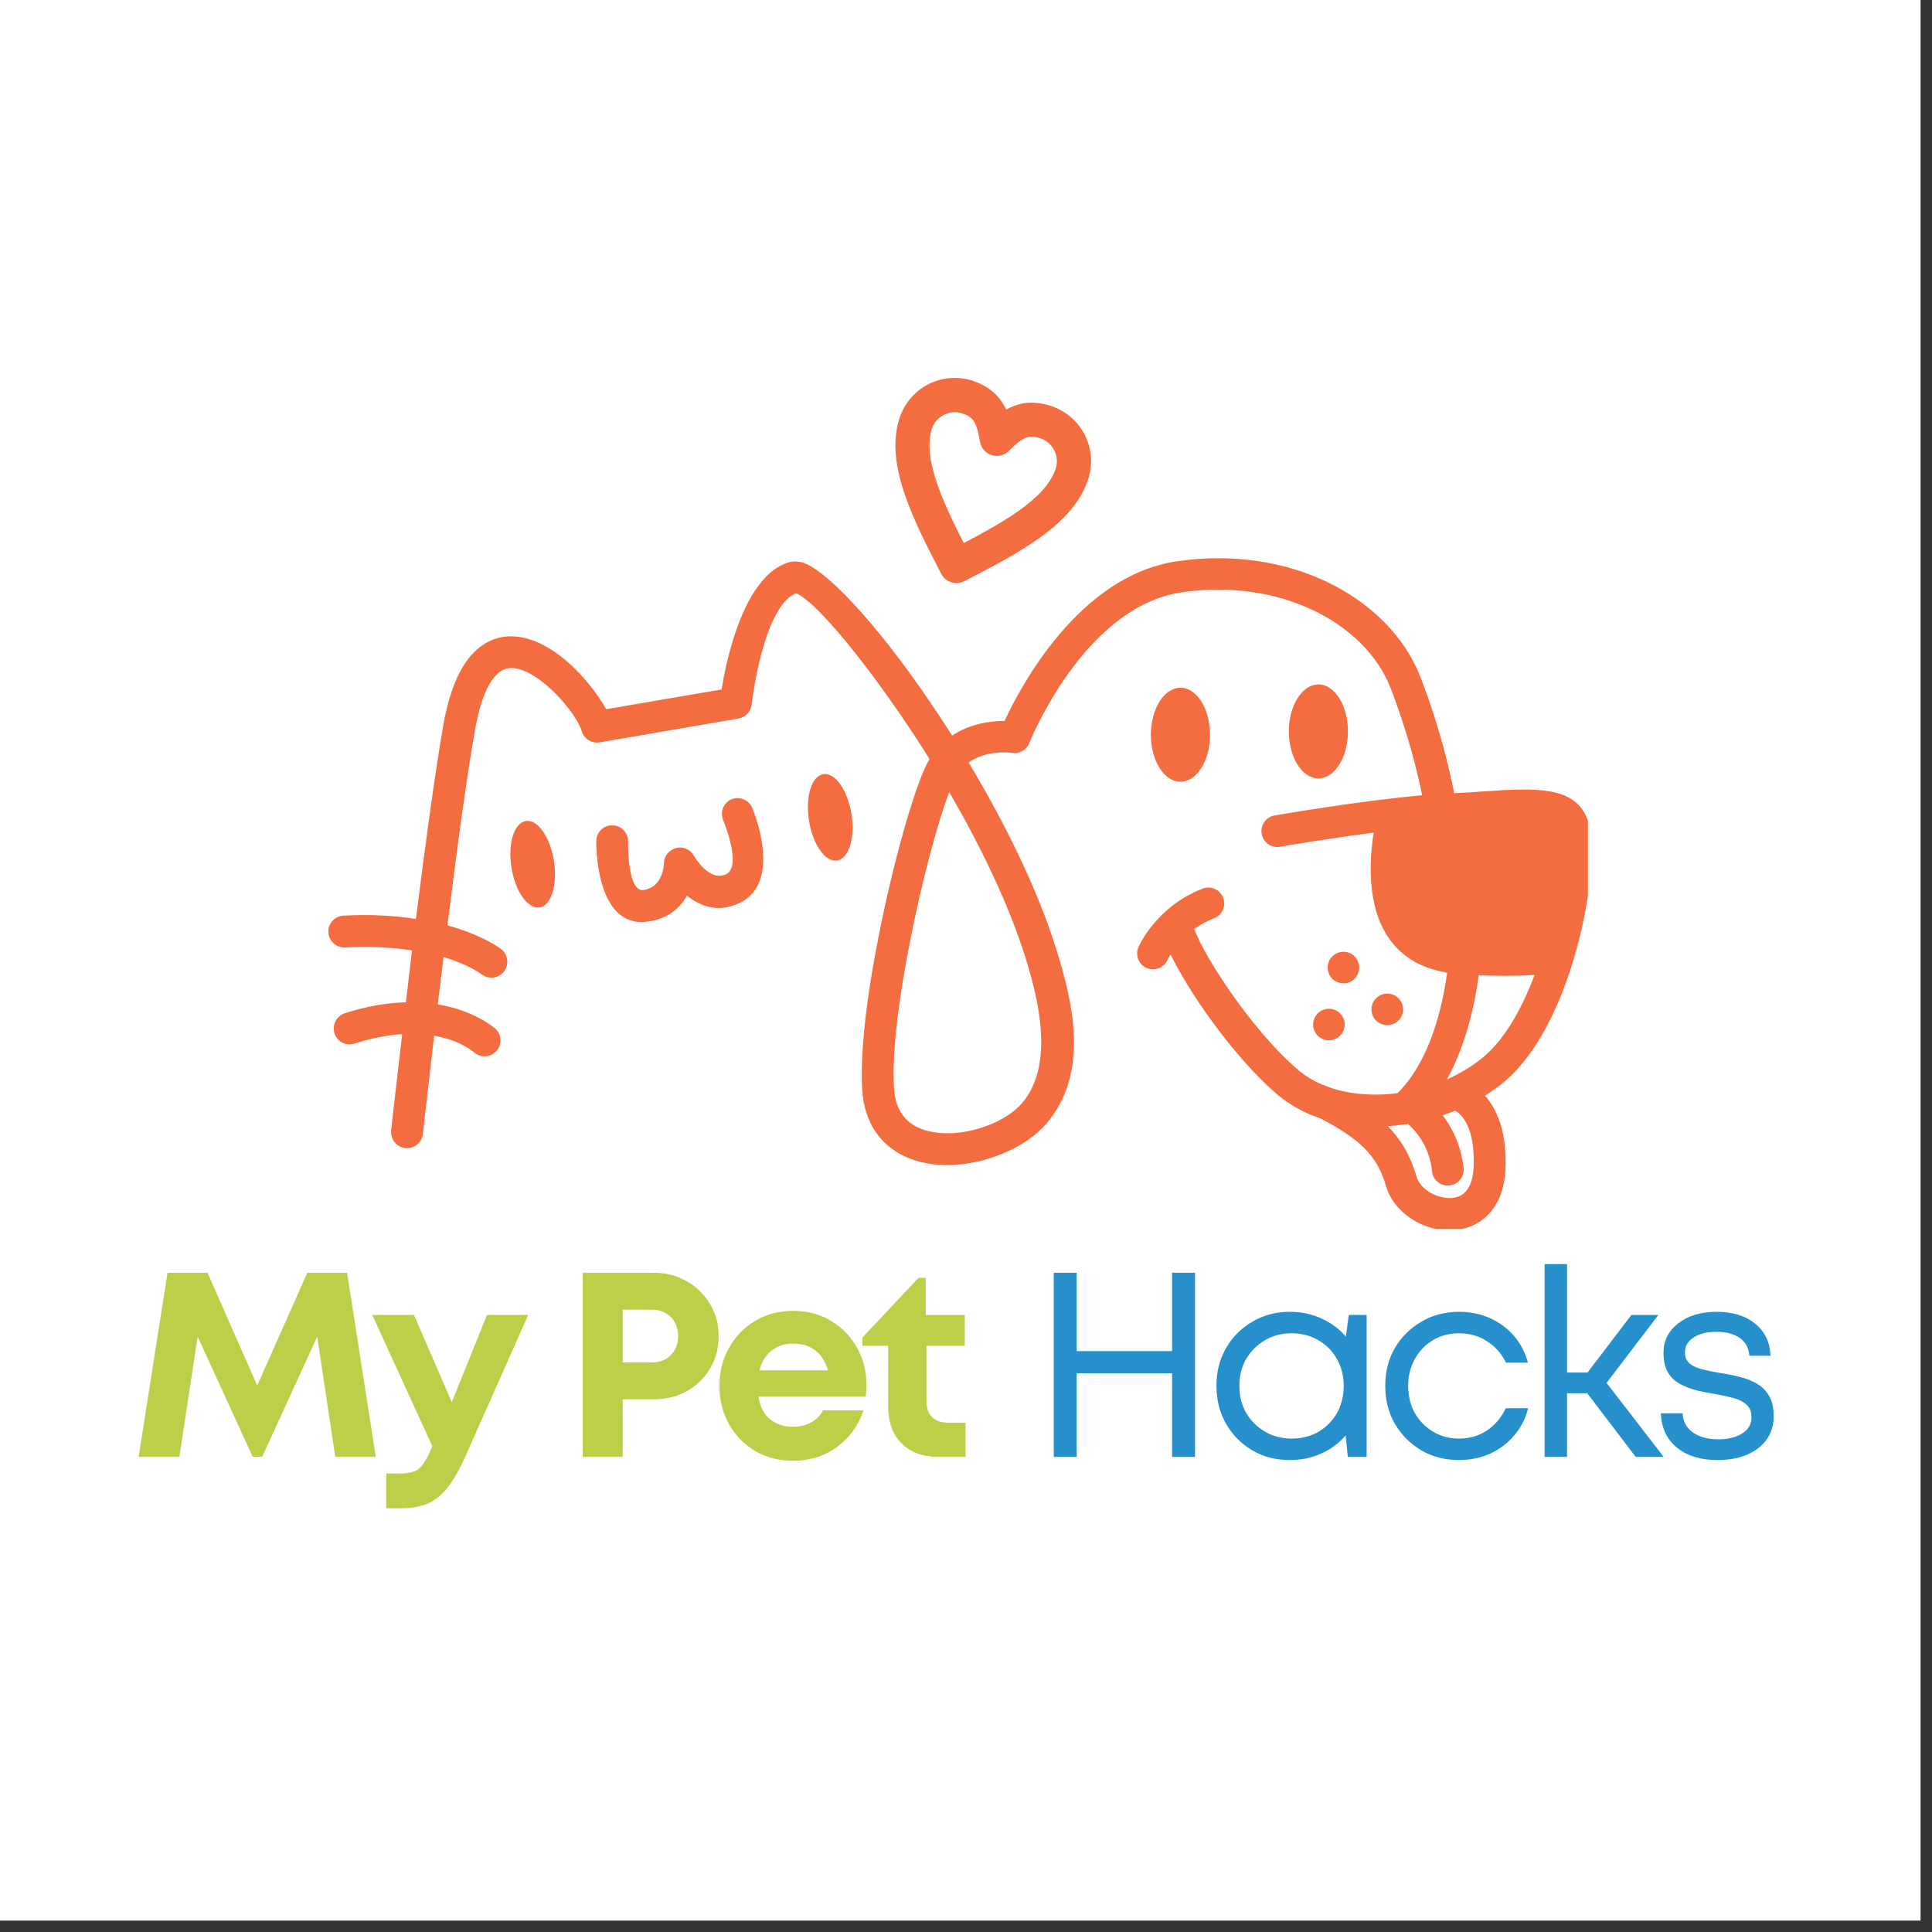 <svg xmlns="http://www.w3.org/2000/svg" xmlns:xlink="http://www.w3.org/1999/xlink" width="167" viewBox="0 0 125.25 125.25" height="167" preserveAspectRatio="xMidYMid meet"><rect x="0" y="0" width="125.25" height="125.25" fill="#333333" stroke="none"/><defs><g></g><clipPath id="2119fa3a35"><path d="M 0 0 L 124.504 0 L 124.504 124.504 L 0 124.504 Z M 0 0 " clip-rule="nonzero"></path></clipPath><clipPath id="e30ab98c86"><path d="M 58 24.359 L 71 24.359 L 71 38 L 58 38 Z M 58 24.359 " clip-rule="nonzero"></path></clipPath><clipPath id="e4a5d39488"><path d="M 21.258 36 L 102.945 36 L 102.945 79.676 L 21.258 79.676 Z M 21.258 36 " clip-rule="nonzero"></path></clipPath></defs><g clip-path="url(#2119fa3a35)"><path fill="#ffffff" d="M 0 0 L 124.504 0 L 124.504 124.504 L 0 124.504 Z M 0 0 " fill-opacity="1" fill-rule="nonzero"></path><path fill="#ffffff" d="M 0 0 L 124.504 0 L 124.504 124.504 L 0 124.504 Z M 0 0 " fill-opacity="1" fill-rule="nonzero"></path></g><g clip-path="url(#e30ab98c86)"><path fill="#f36d40" d="M 64.973 26.09 C 65.07 26.238 65.152 26.395 65.234 26.551 C 65.355 26.484 65.48 26.418 65.609 26.371 C 65.641 26.352 65.684 26.336 65.715 26.32 C 66.453 26.043 67.207 26.023 68.102 26.305 C 69.09 26.625 69.867 27.312 70.312 28.164 C 70.754 29.016 70.867 30.047 70.559 31.039 C 70.066 32.57 68.887 33.816 67.348 34.902 C 65.93 35.918 64.219 36.797 62.512 37.68 C 61.973 37.957 61.301 37.746 61.023 37.207 C 60.137 35.5 59.262 33.797 58.688 32.145 C 58.066 30.367 57.82 28.664 58.305 27.133 C 58.625 26.141 59.312 25.363 60.164 24.918 C 61.016 24.477 62.047 24.363 63.039 24.676 C 63.922 24.977 64.535 25.426 64.973 26.09 Z M 63.52 28.574 C 63.43 28.016 63.316 27.598 63.129 27.312 L 63.129 27.305 C 62.98 27.074 62.734 26.91 62.367 26.797 C 61.957 26.664 61.531 26.715 61.18 26.902 C 60.828 27.082 60.539 27.402 60.41 27.812 C 60.09 28.816 60.301 30.062 60.777 31.422 C 61.195 32.609 61.816 33.906 62.48 35.207 C 63.773 34.527 65.027 33.84 66.059 33.102 C 67.23 32.266 68.125 31.375 68.445 30.367 C 68.574 29.957 68.527 29.531 68.336 29.18 C 68.156 28.828 67.836 28.539 67.43 28.41 C 67.051 28.285 66.758 28.285 66.504 28.383 L 66.445 28.41 C 66.141 28.539 65.805 28.828 65.422 29.219 C 64.996 29.66 64.293 29.672 63.855 29.246 C 63.66 29.062 63.555 28.816 63.52 28.574 Z M 63.52 28.574 " fill-opacity="1" fill-rule="evenodd"></path></g><g clip-path="url(#e4a5d39488)"><path fill="#f36d40" d="M 94.344 72 C 94.078 72.105 93.809 72.211 93.531 72.301 C 94.145 73.121 94.734 74.258 94.883 75.734 C 94.941 76.301 94.523 76.809 93.957 76.855 C 93.391 76.914 92.883 76.496 92.836 75.922 C 92.68 74.367 91.836 73.359 91.277 72.859 C 90.844 72.934 90.402 72.98 89.969 73.008 C 90.844 73.898 91.441 74.93 91.836 76.289 C 91.992 76.824 92.5 77.266 93.113 77.504 C 93.434 77.625 93.777 77.684 94.098 77.668 C 94.375 77.648 94.645 77.559 94.859 77.395 C 95.219 77.117 95.488 76.586 95.531 75.719 C 95.652 73.137 94.793 72.27 94.344 72 Z M 95.867 63.227 C 95.613 65.102 95.047 67.73 93.801 69.977 C 94.598 69.625 95.348 69.18 96.02 68.648 C 97.488 67.492 98.625 65.473 99.461 63.27 L 99.484 63.211 C 98.406 63.27 97.199 63.277 95.867 63.227 Z M 85.473 44.371 C 84.414 44.371 83.555 45.738 83.555 47.418 C 83.555 49.098 84.414 50.465 85.473 50.465 C 86.527 50.465 87.387 49.098 87.387 47.418 C 87.387 45.73 86.527 44.371 85.473 44.371 Z M 89.938 64.414 C 89.371 64.414 88.91 64.875 88.91 65.438 C 88.91 66.004 89.371 66.461 89.938 66.461 C 90.5 66.461 90.961 66.004 90.961 65.438 C 90.961 64.875 90.5 64.414 89.938 64.414 Z M 87.094 61.703 C 86.527 61.703 86.07 62.16 86.07 62.727 C 86.07 63.293 86.527 63.75 87.094 63.75 C 87.66 63.75 88.117 63.293 88.117 62.727 C 88.117 62.16 87.66 61.703 87.094 61.703 Z M 86.152 65.398 C 85.586 65.398 85.129 65.855 85.129 66.422 C 85.129 66.984 85.586 67.445 86.152 67.445 C 86.715 67.445 87.176 66.984 87.176 66.422 C 87.176 65.855 86.715 65.398 86.152 65.398 Z M 76.527 44.586 C 75.473 44.586 74.609 45.953 74.609 47.633 C 74.609 49.312 75.473 50.68 76.527 50.68 C 77.586 50.68 78.445 49.32 78.445 47.633 C 78.445 45.945 77.586 44.586 76.527 44.586 Z M 46.879 53.16 C 46.879 53.168 48.148 56.16 47.066 56.676 C 45.961 57.207 44.984 55.469 44.977 55.469 C 44.699 54.969 44.07 54.797 43.57 55.086 C 43.234 55.273 43.043 55.617 43.043 55.977 C 43.035 56.191 42.922 57.551 41.703 57.699 C 40.652 57.82 40.719 54.562 40.719 54.555 C 40.727 53.988 40.277 53.512 39.703 53.504 C 39.129 53.496 38.664 53.945 38.656 54.52 C 38.656 54.535 38.539 60.164 41.938 59.754 C 43.316 59.59 44.094 58.844 44.535 58.066 C 45.371 58.73 46.543 59.215 47.941 58.543 C 50.824 57.164 48.777 52.398 48.77 52.383 C 48.559 51.859 47.949 51.605 47.426 51.816 C 46.91 52.031 46.664 52.629 46.879 53.16 Z M 61.539 51.352 C 60.785 53.316 59.754 57.156 58.984 61.098 C 58.277 64.676 57.805 68.297 57.961 70.582 C 58.023 71.582 58.387 72.27 58.91 72.711 C 59.254 73.008 59.688 73.203 60.164 73.324 C 60.688 73.457 61.262 73.488 61.844 73.457 C 63.586 73.332 65.371 72.555 66.273 71.5 C 68.371 69.016 67.328 64.781 66.461 62.023 C 65.379 58.582 63.562 54.84 61.539 51.352 Z M 75.699 62.211 C 75.48 62.734 74.875 62.98 74.348 62.762 C 73.824 62.539 73.578 61.934 73.801 61.41 C 73.801 61.398 74.914 58.797 77.961 57.609 C 78.492 57.402 79.09 57.664 79.297 58.199 C 79.5 58.73 79.238 59.328 78.707 59.531 C 78.207 59.73 77.781 59.969 77.422 60.223 C 77.789 61.227 78.82 63.004 80.148 64.84 C 81.352 66.504 82.777 68.191 84.168 69.371 C 84.777 69.887 85.504 70.27 86.309 70.531 L 86.348 70.551 C 87.387 70.887 88.551 71.008 89.738 70.949 C 90.027 70.934 90.305 70.91 90.59 70.867 C 90.617 70.844 90.641 70.828 90.664 70.805 C 92.703 68.738 93.508 65.332 93.816 63.062 C 88.586 62.172 88.586 57.012 89.051 53.98 C 85.832 54.398 83 54.891 82.988 54.898 C 82.434 54.996 81.891 54.625 81.793 54.062 C 81.695 53.504 82.066 52.965 82.629 52.867 C 82.645 52.867 87.805 51.957 92.195 51.555 C 91.91 50.121 91.285 47.543 90.148 44.602 C 89.328 42.488 87.496 40.66 85.031 39.516 C 82.672 38.418 79.754 37.941 76.594 38.402 C 70.574 39.293 67.125 47.23 66.758 48.098 C 66.609 48.574 66.125 48.887 65.617 48.812 C 65.609 48.812 64.012 48.559 62.801 49.434 C 65.102 53.285 67.207 57.52 68.434 61.391 C 69.605 65.102 70.621 69.551 67.855 72.824 C 66.617 74.285 64.242 75.355 61.988 75.512 C 61.195 75.57 60.402 75.512 59.672 75.324 C 58.895 75.129 58.18 74.793 57.582 74.285 C 56.648 73.496 56.02 72.328 55.902 70.715 C 55.73 68.23 56.223 64.422 56.961 60.695 C 57.895 55.938 59.238 51.234 60.055 49.59 C 60.121 49.457 60.188 49.336 60.262 49.211 C 59.656 48.238 59.031 47.289 58.418 46.395 C 55.445 42.055 52.684 38.859 51.594 38.457 C 49.473 39.367 48.754 45.461 48.73 45.676 C 48.68 46.125 48.344 46.5 47.879 46.582 L 38.898 48.125 C 38.367 48.223 37.844 47.902 37.703 47.379 C 37.516 46.684 36.352 45.059 34.945 44.043 C 34.422 43.668 33.879 43.391 33.387 43.324 C 33.004 43.266 32.617 43.355 32.281 43.652 C 31.676 44.191 31.145 45.332 30.793 47.336 C 30.25 50.41 29.621 55.051 29.008 59.992 C 31.355 60.637 32.48 61.523 32.488 61.531 C 32.938 61.883 33.02 62.531 32.676 62.98 C 32.324 63.43 31.676 63.512 31.227 63.168 C 31.227 63.168 30.449 62.555 28.754 62.047 C 28.629 63.062 28.508 64.094 28.383 65.109 C 30.824 65.527 32.094 66.676 32.102 66.676 C 32.527 67.051 32.57 67.707 32.191 68.133 C 31.816 68.559 31.16 68.602 30.734 68.223 C 30.734 68.223 29.883 67.453 28.145 67.141 C 27.148 75.727 27.426 73.465 27.418 73.508 C 27.359 74.07 26.852 74.488 26.285 74.43 C 25.723 74.375 25.305 73.867 25.363 73.301 C 25.371 73.262 25.074 75.586 26.074 67.043 C 25.172 67.102 24.148 67.281 22.977 67.656 C 22.438 67.828 21.855 67.535 21.684 66.996 C 21.512 66.453 21.809 65.871 22.348 65.691 C 23.84 65.207 25.156 65.012 26.312 64.98 C 26.441 63.859 26.582 62.734 26.711 61.613 C 25.523 61.434 24.082 61.336 22.371 61.426 C 21.809 61.449 21.316 61.016 21.289 60.441 C 21.258 59.875 21.699 59.387 22.266 59.359 C 24.082 59.262 25.648 59.367 26.965 59.574 C 27.582 54.66 28.211 50.047 28.742 46.992 C 29.188 44.488 29.957 42.957 30.906 42.121 C 31.75 41.375 32.699 41.152 33.66 41.293 C 34.52 41.414 35.363 41.824 36.141 42.391 C 37.492 43.363 38.688 44.871 39.301 45.977 L 46.781 44.699 C 47.105 42.684 48.23 37.371 51.105 36.461 C 51.352 36.387 51.613 36.379 51.898 36.434 C 53.398 36.738 56.773 40.359 60.121 45.258 C 60.656 46.035 61.195 46.855 61.727 47.688 C 62.922 46.887 64.281 46.738 65.125 46.738 C 66.176 44.48 69.957 37.32 76.305 36.387 C 79.879 35.863 83.211 36.41 85.914 37.672 C 88.855 39.047 91.066 41.27 92.082 43.879 C 93.336 47.117 93.988 49.965 94.277 51.426 L 94.414 51.414 C 95.016 51.391 95.676 51.344 96.293 51.301 C 97.086 51.242 97.816 51.195 98.543 51.188 C 101.418 51.145 103.156 51.742 103.203 54.922 C 103.238 57.035 102.656 60.703 101.402 64.02 C 100.453 66.535 99.102 68.895 97.309 70.305 C 96.98 70.566 96.629 70.805 96.273 71.031 C 97.027 71.891 97.715 73.359 97.594 75.848 C 97.512 77.414 96.93 78.453 96.102 79.074 C 95.547 79.492 94.898 79.707 94.234 79.754 C 93.613 79.797 92.965 79.691 92.367 79.461 C 91.207 79.012 90.199 78.078 89.855 76.898 C 89.559 75.863 89.109 75.094 88.461 74.441 C 87.781 73.762 86.848 73.16 85.609 72.508 C 84.578 72.164 83.645 71.656 82.844 70.984 C 81.32 69.688 79.77 67.871 78.477 66.078 C 77.379 64.562 76.461 63.047 75.891 61.883 C 75.758 62.07 75.699 62.211 75.699 62.211 Z M 75.699 62.211 " fill-opacity="1" fill-rule="evenodd"></path></g><path fill="#f36d40" d="M 34.086 53.227 C 34.848 53.102 35.664 54.258 35.91 55.805 C 36.156 57.355 35.746 58.707 34.984 58.828 C 34.223 58.953 33.406 57.797 33.16 56.25 C 32.906 54.699 33.324 53.348 34.086 53.227 Z M 34.086 53.227 " fill-opacity="1" fill-rule="evenodd"></path><path fill="#f36d40" d="M 53.371 50.188 C 54.133 50.066 54.953 51.219 55.199 52.766 C 55.445 54.316 55.035 55.668 54.273 55.789 C 53.512 55.914 52.691 54.758 52.449 53.211 C 52.195 51.66 52.609 50.309 53.371 50.188 Z M 53.371 50.188 " fill-opacity="1" fill-rule="evenodd"></path><g fill="#bdce49" fill-opacity="1"><g transform="translate(8.377, 94.45)"><g><path d="M 15.984 0 L 13.359 0 L 12.188 -7.797 L 8.625 -0.016 L 8 -0.016 L 4.438 -7.797 L 3.25 0 L 0.609 0 L 2.484 -11.938 L 5.078 -11.938 L 8.297 -4.625 L 11.547 -11.938 L 14.125 -11.938 Z M 15.984 0 "></path></g></g></g><g fill="#bdce49" fill-opacity="1"><g transform="translate(24.024, 94.45)"><g><path d="M 7.547 -9.203 L 10.219 -9.203 L 6.188 -0.125 C 5.82 0.707 5.453 1.375 5.078 1.875 C 4.703 2.383 4.273 2.754 3.797 2.984 C 3.316 3.211 2.734 3.328 2.047 3.328 L 1.016 3.328 L 1.016 1.078 L 1.891 1.078 C 2.285 1.078 2.598 1.031 2.828 0.938 C 3.066 0.844 3.27 0.672 3.438 0.422 C 3.602 0.18 3.781 -0.164 3.969 -0.625 L 4 -0.703 L 0.109 -9.203 L 2.812 -9.203 L 5.266 -3.547 Z M 7.547 -9.203 "></path></g></g></g><g fill="#bdce49" fill-opacity="1"><g transform="translate(33.314, 94.45)"><g></g></g></g><g fill="#bdce49" fill-opacity="1"><g transform="translate(36.416, 94.45)"><g><path d="M 5.953 -11.938 C 6.754 -11.938 7.469 -11.754 8.094 -11.391 C 8.727 -11.035 9.234 -10.547 9.609 -9.922 C 9.984 -9.305 10.172 -8.609 10.172 -7.828 C 10.172 -7.035 9.984 -6.332 9.609 -5.719 C 9.242 -5.102 8.742 -4.617 8.109 -4.266 C 7.473 -3.91 6.754 -3.734 5.953 -3.734 L 3.953 -3.734 L 3.953 0 L 1.359 0 L 1.359 -11.938 Z M 5.844 -6.125 C 6.352 -6.125 6.766 -6.285 7.078 -6.609 C 7.391 -6.93 7.547 -7.336 7.547 -7.828 C 7.547 -8.328 7.391 -8.738 7.078 -9.062 C 6.766 -9.383 6.352 -9.547 5.844 -9.547 L 3.953 -9.547 L 3.953 -6.125 Z M 5.844 -6.125 "></path></g></g></g><g fill="#bdce49" fill-opacity="1"><g transform="translate(46.047, 94.45)"><g><path d="M 10.125 -4.641 C 10.125 -4.398 10.109 -4.156 10.078 -3.906 L 3.125 -3.906 C 3.219 -3.281 3.461 -2.797 3.859 -2.453 C 4.266 -2.117 4.77 -1.953 5.375 -1.953 C 5.801 -1.953 6.188 -2.047 6.531 -2.234 C 6.875 -2.422 7.133 -2.68 7.312 -3.016 L 9.938 -3.016 C 9.594 -2.016 9.008 -1.219 8.188 -0.625 C 7.375 -0.039 6.438 0.25 5.375 0.25 C 4.457 0.25 3.641 0.039 2.922 -0.375 C 2.203 -0.801 1.633 -1.379 1.219 -2.109 C 0.801 -2.848 0.594 -3.68 0.594 -4.609 C 0.594 -5.523 0.801 -6.348 1.219 -7.078 C 1.633 -7.816 2.203 -8.398 2.922 -8.828 C 3.641 -9.254 4.457 -9.469 5.375 -9.469 C 6.312 -9.469 7.141 -9.242 7.859 -8.797 C 8.578 -8.359 9.133 -7.773 9.531 -7.047 C 9.926 -6.328 10.125 -5.523 10.125 -4.641 Z M 5.375 -7.344 C 4.812 -7.344 4.336 -7.188 3.953 -6.875 C 3.578 -6.57 3.32 -6.148 3.188 -5.609 L 7.641 -5.609 C 7.273 -6.766 6.52 -7.344 5.375 -7.344 Z M 5.375 -7.344 "></path></g></g></g><g fill="#bdce49" fill-opacity="1"><g transform="translate(55.78, 94.45)"><g><path d="M 5.688 -2.219 L 6.812 -2.219 L 6.812 0 L 5.062 0 C 4.051 0 3.254 -0.289 2.672 -0.875 C 2.086 -1.457 1.797 -2.266 1.797 -3.297 L 1.797 -7.203 L 0.125 -7.203 L 0.125 -7.734 L 3.766 -11.609 L 4.234 -11.609 L 4.234 -9.203 L 6.766 -9.203 L 6.766 -7.203 L 4.281 -7.203 L 4.281 -3.609 C 4.281 -3.172 4.398 -2.828 4.641 -2.578 C 4.891 -2.336 5.238 -2.219 5.688 -2.219 Z M 5.688 -2.219 "></path></g></g></g><g fill="#2590cb" fill-opacity="1"><g transform="translate(66.674, 94.45)"><g><path d="M 9.312 -11.938 L 10.797 -11.938 L 10.797 0 L 9.312 0 L 9.312 -5.422 L 3.125 -5.422 L 3.125 0 L 1.641 0 L 1.641 -11.938 L 3.125 -11.938 L 3.125 -6.859 L 9.312 -6.859 Z M 9.312 -11.938 "></path></g></g></g><g fill="#2590cb" fill-opacity="1"><g transform="translate(78.128, 94.45)"><g><path d="M 9.312 -9.203 L 10.469 -9.203 L 10.469 0 L 9.25 0 L 9.109 -1.391 C 8.68 -0.891 8.156 -0.5 7.531 -0.219 C 6.914 0.062 6.234 0.203 5.484 0.203 C 4.586 0.203 3.781 -0.004 3.062 -0.422 C 2.344 -0.848 1.773 -1.422 1.359 -2.141 C 0.941 -2.867 0.734 -3.691 0.734 -4.609 C 0.734 -5.523 0.941 -6.344 1.359 -7.062 C 1.773 -7.781 2.344 -8.348 3.062 -8.766 C 3.781 -9.191 4.586 -9.406 5.484 -9.406 C 6.242 -9.406 6.93 -9.258 7.547 -8.969 C 8.172 -8.688 8.695 -8.297 9.125 -7.797 Z M 5.609 -1.188 C 6.254 -1.188 6.832 -1.332 7.344 -1.625 C 7.852 -1.926 8.254 -2.332 8.547 -2.844 C 8.836 -3.363 8.984 -3.953 8.984 -4.609 C 8.984 -5.254 8.836 -5.832 8.547 -6.344 C 8.254 -6.863 7.852 -7.27 7.344 -7.562 C 6.832 -7.863 6.254 -8.016 5.609 -8.016 C 4.961 -8.016 4.383 -7.863 3.875 -7.562 C 3.363 -7.258 2.957 -6.852 2.656 -6.344 C 2.363 -5.832 2.219 -5.254 2.219 -4.609 C 2.219 -3.953 2.363 -3.367 2.656 -2.859 C 2.957 -2.348 3.363 -1.941 3.875 -1.641 C 4.383 -1.336 4.961 -1.188 5.609 -1.188 Z M 5.609 -1.188 "></path></g></g></g><g fill="#2590cb" fill-opacity="1"><g transform="translate(89.071, 94.45)"><g><path d="M 5.516 0.203 C 4.609 0.203 3.797 -0.004 3.078 -0.422 C 2.359 -0.848 1.785 -1.422 1.359 -2.141 C 0.941 -2.867 0.734 -3.691 0.734 -4.609 C 0.734 -5.523 0.941 -6.344 1.359 -7.062 C 1.785 -7.781 2.359 -8.348 3.078 -8.766 C 3.797 -9.191 4.609 -9.406 5.516 -9.406 C 6.242 -9.406 6.91 -9.27 7.516 -9 C 8.129 -8.727 8.648 -8.344 9.078 -7.844 C 9.504 -7.352 9.805 -6.773 9.984 -6.109 L 8.562 -6.109 C 8.281 -6.691 7.867 -7.156 7.328 -7.5 C 6.797 -7.844 6.191 -8.016 5.516 -8.016 C 4.879 -8.016 4.312 -7.863 3.812 -7.562 C 3.312 -7.258 2.922 -6.848 2.641 -6.328 C 2.359 -5.816 2.219 -5.242 2.219 -4.609 C 2.219 -3.961 2.359 -3.379 2.641 -2.859 C 2.93 -2.348 3.328 -1.941 3.828 -1.641 C 4.328 -1.336 4.891 -1.188 5.516 -1.188 C 6.191 -1.188 6.789 -1.359 7.312 -1.703 C 7.844 -2.055 8.254 -2.539 8.547 -3.156 L 10 -3.156 C 9.82 -2.469 9.516 -1.875 9.078 -1.375 C 8.648 -0.875 8.129 -0.484 7.516 -0.203 C 6.898 0.066 6.234 0.203 5.516 0.203 Z M 5.516 0.203 "></path></g></g></g><g fill="#2590cb" fill-opacity="1"><g transform="translate(98.668, 94.45)"><g><path d="M 7.375 0 L 4.234 -4.125 L 2.922 -4.125 L 2.922 0 L 1.469 0 L 1.469 -12.5 L 2.922 -12.5 L 2.922 -5.469 L 4.25 -5.469 L 7.094 -9.203 L 8.844 -9.203 L 5.484 -4.797 L 9.188 0 Z M 7.375 0 "></path></g></g></g><g fill="#2590cb" fill-opacity="1"><g transform="translate(106.969, 94.45)"><g><path d="M 4.375 0.203 C 3.281 0.203 2.398 -0.066 1.734 -0.609 C 1.078 -1.16 0.734 -1.898 0.703 -2.828 L 2.109 -2.828 C 2.148 -2.273 2.383 -1.852 2.812 -1.562 C 3.238 -1.281 3.773 -1.141 4.422 -1.141 C 5.055 -1.141 5.57 -1.266 5.969 -1.516 C 6.375 -1.766 6.578 -2.117 6.578 -2.578 C 6.578 -2.93 6.469 -3.203 6.25 -3.391 C 6.031 -3.586 5.738 -3.734 5.375 -3.828 C 5.008 -3.922 4.613 -4.004 4.188 -4.078 C 3.801 -4.141 3.41 -4.219 3.016 -4.312 C 2.629 -4.414 2.27 -4.555 1.938 -4.734 C 1.613 -4.91 1.352 -5.16 1.156 -5.484 C 0.969 -5.805 0.875 -6.227 0.875 -6.75 C 0.875 -7.531 1.191 -8.164 1.828 -8.656 C 2.461 -9.156 3.297 -9.406 4.328 -9.406 C 5.367 -9.406 6.203 -9.145 6.828 -8.625 C 7.453 -8.113 7.781 -7.426 7.812 -6.562 L 6.438 -6.562 C 6.406 -7.062 6.203 -7.441 5.828 -7.703 C 5.453 -7.973 4.945 -8.109 4.312 -8.109 C 3.688 -8.109 3.188 -7.984 2.812 -7.734 C 2.445 -7.492 2.266 -7.176 2.266 -6.781 C 2.266 -6.469 2.367 -6.223 2.578 -6.047 C 2.785 -5.879 3.062 -5.754 3.406 -5.672 C 3.758 -5.586 4.141 -5.508 4.547 -5.438 C 4.941 -5.383 5.344 -5.305 5.75 -5.203 C 6.164 -5.109 6.539 -4.969 6.875 -4.781 C 7.219 -4.594 7.492 -4.328 7.703 -3.984 C 7.91 -3.648 8.016 -3.203 8.016 -2.641 C 8.016 -1.773 7.68 -1.082 7.016 -0.562 C 6.348 -0.051 5.469 0.203 4.375 0.203 Z M 4.375 0.203 "></path></g></g></g></svg>